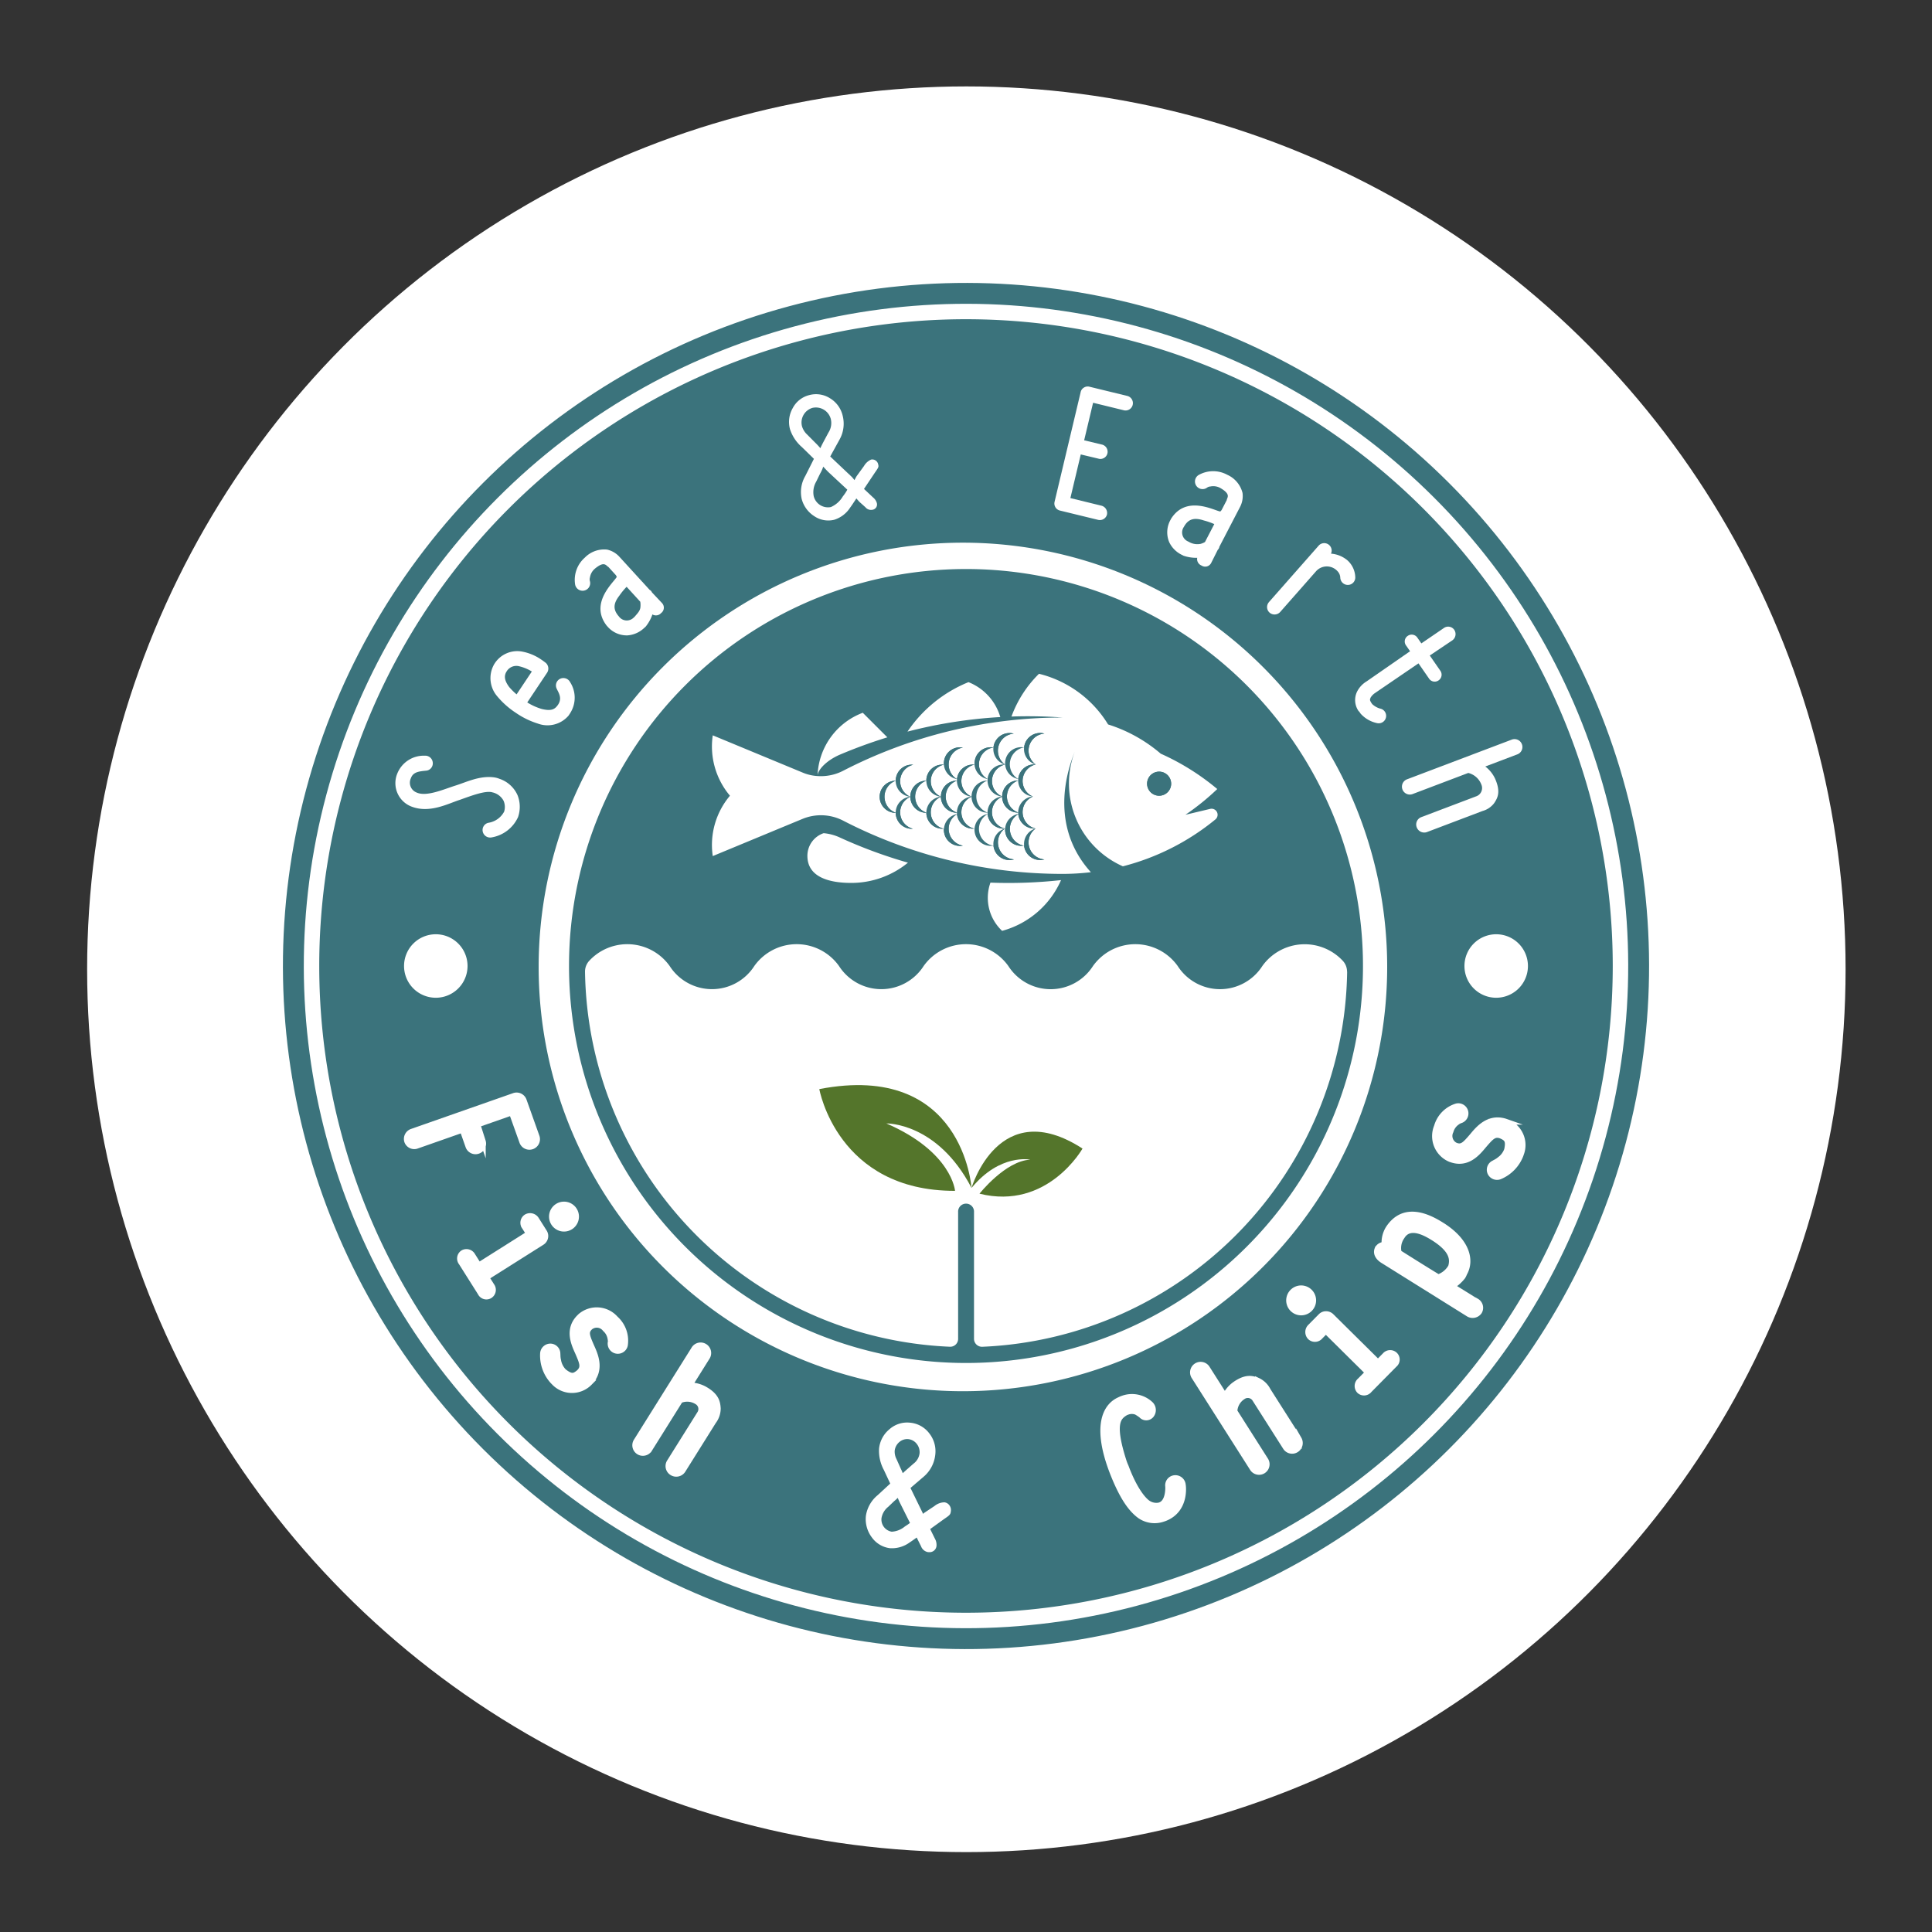 <?xml version="1.0" encoding="UTF-8"?> <svg xmlns="http://www.w3.org/2000/svg" width="266.981" height="266.981" viewBox="0 0 266.981 266.981"><rect x="0" y="0" width="266.981" height="266.981" fill="#333333" stroke="none"/><g id="Group_60" data-name="Group 60" transform="translate(-826.96 -53.059)"><ellipse id="Ellipse_6" data-name="Ellipse 6" cx="121.5" cy="122" rx="121.5" ry="122" transform="translate(839 65)" fill="#fff"></ellipse><g id="Group_43" data-name="Group 43" transform="translate(895.298 121.397)"><path id="Path_118" data-name="Path 118" d="M103.277,13.9A89.374,89.374,0,1,1,13.9,103.277,89.373,89.373,0,0,1,103.277,13.9m58.2,89.508a58.629,58.629,0,1,0-58.629,58.629A58.634,58.634,0,0,0,161.477,103.413Z" transform="translate(-38.122 -38.125)" fill="#3b737c"></path><path id="Path_119" data-name="Path 119" d="M319.929,175.891a4.387,4.387,0,1,1-4.389,4.385,4.387,4.387,0,0,1,4.389-4.385" transform="translate(-181.507 -115.125)" fill="#fff"></path><path id="Path_120" data-name="Path 120" d="M187.206,135.325a2.189,2.189,0,0,0-.588-1.494,7.2,7.2,0,0,0-11.116.716,6.944,6.944,0,0,1-11.7,0,7.193,7.193,0,0,0-10.025-1.68,7.375,7.375,0,0,0-1.679,1.68,6.94,6.94,0,0,1-11.7,0,7.184,7.184,0,0,0-11.7,0,6.946,6.946,0,0,1-11.7,0,7.184,7.184,0,0,0-11.7,0,6.947,6.947,0,0,1-11.7,0,7.188,7.188,0,0,0-10.021-1.68,7.3,7.3,0,0,0-1.083.952,2.2,2.2,0,0,0-.592,1.529,52.66,52.66,0,0,0,50.417,51.814,1.09,1.09,0,0,0,1.142-1.049.172.172,0,0,0,0-.047V168.561a1.1,1.1,0,1,1,2.195,0v17.506a1.1,1.1,0,0,0,1.1,1.1.174.174,0,0,0,.046,0,52.658,52.658,0,0,0,50.417-51.806v-.031M134.548,79.691a54.858,54.858,0,1,1-54.856,54.856A54.856,54.856,0,0,1,134.548,79.691Z" transform="translate(-69.397 -69.396)" fill="#3b737c"></path><path id="Path_121" data-name="Path 121" d="M40.622,175.891a4.387,4.387,0,1,1-4.385,4.385,4.385,4.385,0,0,1,4.385-4.385" transform="translate(-48.74 -115.125)" fill="#fff"></path><path id="Path_122" data-name="Path 122" d="M185.7,235.676s3.759-12.95,15.341-5.453c0,0-4.817,8.571-14.236,6.235,0,0,3.586-4.541,7.017-4.7,0,0-4.173-.893-8.123,3.915" transform="translate(-119.788 -139.842)" fill="#54752b"></path><path id="Path_123" data-name="Path 123" d="M164.371,230.236c-16.269.045-18.756-14.06-18.756-14.06,19.886-3.839,21.031,13.646,21.031,13.646-4.731-9.071-11.764-8.9-11.764-8.9,9.065,3.924,9.489,9.313,9.489,9.313" transform="translate(-100.733 -134.013)" fill="#54752b"></path><path id="Path_124" data-name="Path 124" d="M167.523,117.915c-2.273,5.6-2.276,11.89,2.176,16.787a32.946,32.946,0,0,1-3.857.234,66.034,66.034,0,0,1-30.373-7.356,6.685,6.685,0,0,0-5.608-.248l-3.49,1.444-1.364.567-7.561,3.132a10.554,10.554,0,0,1,2.377-8.342,10.557,10.557,0,0,1-2.377-8.344l12.415,5.144a6.218,6.218,0,0,0,2.059.482h0a6.69,6.69,0,0,0,3.547-.732,66.046,66.046,0,0,1,30.373-7.354,67.07,67.07,0,0,0-7.116-.138,16.007,16.007,0,0,1,3.805-5.908,15.539,15.539,0,0,1,9.546,7,20.751,20.751,0,0,1,7.277,4.041,33.238,33.238,0,0,1,7.812,4.886,33.9,33.9,0,0,1-4.4,3.557l3.424-.815a.835.835,0,0,1,.722,1.455,33.152,33.152,0,0,1-12.789,6.482,12.5,12.5,0,0,1-6.6-15.974m-7.132,13.118.08-.015a2.109,2.109,0,0,0,.071.383,2.22,2.22,0,0,0,2.736,1.535,2.36,2.36,0,0,1-1.222-4.262l.012-.008a.015.015,0,0,1,.008,0h-.005a.4.4,0,0,1-.044,0,2.338,2.338,0,0,1-.36-4.411l0-.015a2.339,2.339,0,0,1,.406-4.422h.005s-.005,0-.008,0a2.359,2.359,0,0,1,1.216-4.269,2.221,2.221,0,0,0-2.74,1.534,2.068,2.068,0,0,0-.071.381,2.22,2.22,0,0,0-2.59,1.776,2.262,2.262,0,0,0-.031.589h-.011l-.012,0a2.361,2.361,0,0,1,1.218-4.27,2.221,2.221,0,0,0-2.739,1.534,2.149,2.149,0,0,0-.071.38,2.229,2.229,0,0,0-2.615,2.367h-.01a2.221,2.221,0,0,0-2.414,2.008,2.367,2.367,0,0,1,.815-4.365,2.222,2.222,0,0,0-2.621,2.365h-.012a2.219,2.219,0,0,0-2.412,2.008c-.006.069-.01.137-.01.2a2.22,2.22,0,0,0-2.212,2.218h0a2.339,2.339,0,0,1,.409-4.421,2.22,2.22,0,0,0-2.412,2.008c-.006.068-.009.136-.009.2a2.22,2.22,0,0,0,0,4.44,1.817,1.817,0,0,0,.009.183,2.221,2.221,0,0,0,2.369,2.013,2.338,2.338,0,0,1-.36-4.411,2.222,2.222,0,0,0,2.212,2.206,1.8,1.8,0,0,0,.01.183,2.222,2.222,0,0,0,2.37,2.013.275.275,0,0,0,.042.012h.01a2.188,2.188,0,0,0,.033.558,2.219,2.219,0,0,0,2.59,1.774v0a2.366,2.366,0,0,1-.818-4.362h0a2.223,2.223,0,0,0,2.37,2.012l.044.011h.008a2.224,2.224,0,0,0,2.578,2.339.224.224,0,0,0,.04.006,2.184,2.184,0,0,0,.07.37,2.218,2.218,0,0,0,2.739,1.533v-.015a2.36,2.36,0,0,1-1.252-4.242l.019-.007.026.007h.01a2.144,2.144,0,0,0,.032.559A2.221,2.221,0,0,0,160.392,131.034Zm20.4-8.563a1.662,1.662,0,1,0-1.662,1.663A1.662,1.662,0,0,0,180.792,122.47Z" transform="translate(-87.289 -82.512)" fill="#fff"></path><path id="Path_125" data-name="Path 125" d="M233.616,133.062a1.662,1.662,0,1,1-1.663,1.662,1.662,1.662,0,0,1,1.663-1.662" transform="translate(-141.774 -94.766)" fill="#3b737c"></path><path id="Path_126" data-name="Path 126" d="M199.548,124.873a2.061,2.061,0,0,1,.071-.381,2.221,2.221,0,0,1,2.74-1.534,2.359,2.359,0,0,0-1.216,4.269,2.215,2.215,0,0,1-1.6-2.354" transform="translate(-126.365 -89.923)" fill="#3b737c"></path><path id="Path_127" data-name="Path 127" d="M199.548,150.4a2.219,2.219,0,0,1,1.576-2.347l.008,0a2.36,2.36,0,0,0,1.222,4.262,2.22,2.22,0,0,1-2.736-1.535,2.1,2.1,0,0,1-.071-.383" transform="translate(-126.365 -101.891)" fill="#3b737c"></path><path id="Path_128" data-name="Path 128" d="M200.117,161.625a12.446,12.446,0,0,1-8.144,7.014,6.248,6.248,0,0,1-1.612-6.665,66.5,66.5,0,0,0,9.756-.349" transform="translate(-121.83 -108.343)" fill="#fff"></path><path id="Path_129" data-name="Path 129" d="M199.368,129.039l0,0a2.216,2.216,0,0,0-2.407,2.008h-.005a2.365,2.365,0,0,1,.814-4.365,2.215,2.215,0,0,0,1.6,2.354" transform="translate(-124.59 -91.735)" fill="#fff"></path><path id="Path_130" data-name="Path 130" d="M199.327,146.245a.048.048,0,0,0,.022,0,2.219,2.219,0,0,0-1.576,2.347l-.08.015a2.363,2.363,0,0,1-.733-4.347l.008,0a2.221,2.221,0,0,0,2.36,1.982" transform="translate(-124.589 -100.09)" fill="#fff"></path><path id="Path_131" data-name="Path 131" d="M198.008,133.177a2.216,2.216,0,0,1,2.407-2.008,2.339,2.339,0,0,0-.406,4.422A2.223,2.223,0,0,1,198,133.381c0-.067,0-.135.01-.2" transform="translate(-125.633 -93.862)" fill="#3b737c"></path><path id="Path_132" data-name="Path 132" d="M198,141.835v-.018a2.223,2.223,0,0,1,2.011-2.211l0,.015a2.338,2.338,0,0,0,.36,4.411,2.221,2.221,0,0,1-2.36-1.982c0-.01,0-.019,0-.029v0a1.682,1.682,0,0,1-.01-.184" transform="translate(-125.633 -97.877)" fill="#3b737c"></path><path id="Path_133" data-name="Path 133" d="M197.1,148.585a2.221,2.221,0,0,1-2.509-1.789,2.142,2.142,0,0,1-.032-.559,2.222,2.222,0,0,1,1.808-2.031h.005c0,.01,0,.019,0,.029l-.008,0a2.363,2.363,0,0,0,.733,4.347" transform="translate(-123.994 -100.064)" fill="#3b737c"></path><path id="Path_134" data-name="Path 134" d="M192.871,144.06h-.011a2.337,2.337,0,0,1-.362-4.411,2.22,2.22,0,0,0,2.218,2.206,1.681,1.681,0,0,0,.01.184v0h-.005a2.222,2.222,0,0,0-1.808,2.031h-.01l-.026-.007.026-.008-.031,0" transform="translate(-122.351 -97.897)" fill="#fff"></path><path id="Path_135" data-name="Path 135" d="M194.72,133.193h.005c-.007.068-.01.136-.01.2h-.005a2.22,2.22,0,0,0-2.212,2.219h0a2.339,2.339,0,0,1,.406-4.422h.011a2.225,2.225,0,0,0,1.807,2" transform="translate(-122.351 -93.878)" fill="#fff"></path><path id="Path_136" data-name="Path 136" d="M196.588,135.392A2.223,2.223,0,0,0,198.6,137.6a2.223,2.223,0,0,0-2.011,2.211h-.005a2.352,2.352,0,0,1,0-4.422h.005" transform="translate(-124.224 -95.874)" fill="#fff"></path><path id="Path_137" data-name="Path 137" d="M195.989,139.814v.018a2.22,2.22,0,0,1-2.218-2.206v-.014a2.22,2.22,0,0,1,2.212-2.219,2.352,2.352,0,0,0,0,4.422h.005" transform="translate(-123.624 -95.874)" fill="#3b737c"></path><path id="Path_138" data-name="Path 138" d="M191.474,150.421a2.215,2.215,0,0,1,1.559-2.343,2.36,2.36,0,0,0,1.252,4.242v.015a2.218,2.218,0,0,1-2.739-1.533,2.184,2.184,0,0,1-.07-.37.01.01,0,0,1,0-.011" transform="translate(-122.527 -101.904)" fill="#3b737c"></path><path id="Path_139" data-name="Path 139" d="M191.545,124.507a2.221,2.221,0,0,1,2.739-1.534,2.361,2.361,0,0,0-1.218,4.27,2.217,2.217,0,0,1-1.593-2.353l.007,0-.007,0a2.149,2.149,0,0,1,.071-.38" transform="translate(-122.527 -89.93)" fill="#3b737c"></path><path id="Path_140" data-name="Path 140" d="M192.34,131.185h.007a2.339,2.339,0,0,0-.406,4.422,2.224,2.224,0,0,1-2.016-2.211c0-.067,0-.135.009-.2a2.219,2.219,0,0,1,2.406-2.008" transform="translate(-121.796 -93.87)" fill="#3b737c"></path><path id="Path_141" data-name="Path 141" d="M191.263,129.056l0,0a2.219,2.219,0,0,0-2.406,2.008,2.346,2.346,0,0,1,.809-4.364,2.217,2.217,0,0,0,1.593,2.353" transform="translate(-120.723 -91.743)" fill="#fff"></path><path id="Path_142" data-name="Path 142" d="M191.241,146.249a.02.02,0,0,0-.012.009,2.215,2.215,0,0,0-1.559,2.343.312.312,0,0,1-.039,0,2.345,2.345,0,0,1-.77-4.356h0a2.222,2.222,0,0,0,2.369,2s.005,0,.008,0" transform="translate(-120.723 -100.084)" fill="#fff"></path><path id="Path_143" data-name="Path 143" d="M189.925,141.851v-.018a2.22,2.22,0,0,1,2.016-2.211h0v.014a2.337,2.337,0,0,0,.362,4.411,2.222,2.222,0,0,1-2.369-2s0-.009,0-.014v0c-.006-.062-.009-.124-.009-.184" transform="translate(-121.796 -97.884)" fill="#3b737c"></path><path id="Path_144" data-name="Path 144" d="M189.109,126.664v0a2.346,2.346,0,0,0-.809,4.364,2.221,2.221,0,0,1,.809-4.367" transform="translate(-120.162 -91.707)" fill="#3b737c"></path><path id="Path_145" data-name="Path 145" d="M177.263,109.484a7.429,7.429,0,0,1,4.4,4.825,66.262,66.262,0,0,0-12.826,2.012,18.576,18.576,0,0,1,8.428-6.836" transform="translate(-111.771 -83.558)" fill="#fff"></path><path id="Path_146" data-name="Path 146" d="M184.8,144.076a2.338,2.338,0,0,1-.36-4.411,2.22,2.22,0,0,0,2.211,2.206c0,.06,0,.122.009.184v0a2.221,2.221,0,0,0-1.808,2.03h-.008l-.044-.011" transform="translate(-118.518 -97.905)" fill="#fff"></path><path id="Path_147" data-name="Path 147" d="M188.52,135.407a2.224,2.224,0,0,0,2.016,2.211,2.22,2.22,0,0,0-2.016,2.211,2.352,2.352,0,0,1,0-4.422" transform="translate(-120.391 -95.881)" fill="#fff"></path><path id="Path_148" data-name="Path 148" d="M186.657,133.208c-.006.068-.009.136-.009.2a2.218,2.218,0,0,0-2.211,2.219,2.338,2.338,0,0,1,.4-4.422h.01a2.224,2.224,0,0,0,1.806,2" transform="translate(-118.518 -93.885)" fill="#fff"></path><path id="Path_149" data-name="Path 149" d="M181.861,133.411c0-.067,0-.135.01-.2a2.221,2.221,0,0,1,2.414-2.008,2.338,2.338,0,0,0-.4,4.422,2.223,2.223,0,0,1-2.02-2.211" transform="translate(-117.963 -93.876)" fill="#3b737c"></path><path id="Path_150" data-name="Path 150" d="M181.861,141.866v-.019a2.222,2.222,0,0,1,2.02-2.209v.015a2.338,2.338,0,0,0,.36,4.411,2.223,2.223,0,0,1-2.37-2.012v0a1.821,1.821,0,0,1-.01-.184" transform="translate(-117.963 -97.891)" fill="#3b737c"></path><path id="Path_151" data-name="Path 151" d="M181.053,148.6v0a2.219,2.219,0,0,1-2.59-1.774,2.184,2.184,0,0,1-.033-.558,2.225,2.225,0,0,1,1.8-2.031,2.366,2.366,0,0,0,.818,4.362" transform="translate(-116.33 -100.079)" fill="#3b737c"></path><path id="Path_152" data-name="Path 152" d="M178.463,128.456a2.221,2.221,0,0,1,2.59-1.774,2.367,2.367,0,0,0-.815,4.365,2.218,2.218,0,0,1-1.774-2.591" transform="translate(-116.329 -91.715)" fill="#3b737c"></path><path id="Path_153" data-name="Path 153" d="M176.735,144.091a2.337,2.337,0,0,1-.362-4.411,2.221,2.221,0,0,0,2.211,2.206,1.812,1.812,0,0,0,.01.184l0,0a2.225,2.225,0,0,0-1.8,2.031h-.01a.276.276,0,0,1-.042-.012" transform="translate(-114.685 -97.912)" fill="#fff"></path><path id="Path_154" data-name="Path 154" d="M180.457,135.423a2.223,2.223,0,0,0,2.02,2.211,2.222,2.222,0,0,0-2.02,2.209,2.351,2.351,0,0,1,0-4.42" transform="translate(-116.559 -95.888)" fill="#fff"></path><path id="Path_155" data-name="Path 155" d="M178.595,133.224c-.006.068-.01.136-.01.2a2.22,2.22,0,0,0-2.211,2.219,2.338,2.338,0,0,1,.4-4.422h.012a2.223,2.223,0,0,0,1.805,2" transform="translate(-114.686 -93.892)" fill="#fff"></path><path id="Path_156" data-name="Path 156" d="M179.858,139.845v.018a2.221,2.221,0,0,1-2.211-2.206v-.015a2.219,2.219,0,0,1,2.211-2.219,2.351,2.351,0,0,0,0,4.42v0" transform="translate(-115.96 -95.888)" fill="#3b737c"></path><path id="Path_157" data-name="Path 157" d="M173.811,133.223a2.219,2.219,0,0,1,2.412-2.008,2.339,2.339,0,0,0-.4,4.422,2.221,2.221,0,0,1-2.018-2.211c0-.066,0-.134.01-.2" transform="translate(-114.131 -93.884)" fill="#3b737c"></path><path id="Path_158" data-name="Path 158" d="M173.8,141.881v-.018a2.221,2.221,0,0,1,2.018-2.211v.015a2.338,2.338,0,0,0,.362,4.411,2.222,2.222,0,0,1-2.37-2.013,1.812,1.812,0,0,1-.01-.183" transform="translate(-114.131 -97.899)" fill="#3b737c"></path><path id="Path_159" data-name="Path 159" d="M172.4,135.438a2.221,2.221,0,0,0,2.018,2.211,2.221,2.221,0,0,0-2.018,2.211,2.352,2.352,0,0,1,0-4.422" transform="translate(-112.726 -95.895)" fill="#fff"></path><path id="Path_160" data-name="Path 160" d="M171.8,139.86v.018a2.222,2.222,0,0,1-2.212-2.206v-.016a2.22,2.22,0,0,1,2.212-2.218,2.352,2.352,0,0,0,0,4.422" transform="translate(-112.127 -95.895)" fill="#3b737c"></path><path id="Path_161" data-name="Path 161" d="M165.738,133.442c0-.067,0-.135.009-.2a2.22,2.22,0,0,1,2.412-2.008,2.339,2.339,0,0,0-.409,4.421,2.219,2.219,0,0,1-2.013-2.208v0" transform="translate(-110.299 -93.891)" fill="#3b737c"></path><path id="Path_162" data-name="Path 162" d="M165.738,141.879a2.22,2.22,0,0,1,2.016-2.211h0v.015a2.338,2.338,0,0,0,.36,4.411,2.221,2.221,0,0,1-2.369-2.013,1.818,1.818,0,0,1-.009-.183v-.018" transform="translate(-110.299 -97.906)" fill="#3b737c"></path><path id="Path_163" data-name="Path 163" d="M169.58,139.665v0h0l0,0h0" transform="translate(-112.123 -97.905)" fill="#fff"></path><path id="Path_164" data-name="Path 164" d="M166.346,137.665l0,0a2.22,2.22,0,0,0-2.016,2.211,2.351,2.351,0,0,1,0-4.42,2.219,2.219,0,0,0,2.013,2.208" transform="translate(-108.894 -95.904)" fill="#fff"></path><path id="Path_165" data-name="Path 165" d="M163.734,139.876v.018a2.22,2.22,0,0,1,0-4.44v0a2.351,2.351,0,0,0,0,4.42" transform="translate(-108.295 -95.903)" fill="#3b737c"></path><path id="Path_166" data-name="Path 166" d="M156.372,153.342a12.342,12.342,0,0,1-7.846,2.8c-2.966,0-6.05-.764-6.05-3.74a3.3,3.3,0,0,1,2.245-3.133,6.69,6.69,0,0,1,2.209.583,66.327,66.327,0,0,0,9.442,3.49" transform="translate(-99.241 -102.47)" fill="#fff"></path><path id="Path_167" data-name="Path 167" d="M151.4,117.554l3.394,3.394a68.591,68.591,0,0,0-6.557,2.392c-1.745.749-3.008,2-3.088,2.874a9.643,9.643,0,0,1,6.25-8.661" transform="translate(-100.51 -87.394)" fill="#fff"></path><g id="Group_33" data-name="Group 33" transform="translate(-12.126 83.041)"><path id="Path_168" data-name="Path 168" d="M45.461,225.36l-.8-2.275-6.288,2.206a1.042,1.042,0,0,1-1.364-.613,1.059,1.059,0,0,1,.682-1.33l14.086-4.941a1.053,1.053,0,0,1,1.338.622l1.792,5.027a1.057,1.057,0,0,1-1.985.725L51.463,220.7l-4.806,1.686.807,2.3a1.059,1.059,0,0,1-.682,1.33,1.047,1.047,0,0,1-1.312-.631l-.009-.026" transform="translate(-36.955 -218.348)" fill="#fff"></path><path id="Path_169" data-name="Path 169" d="M45.461,225.36l-.8-2.275-6.288,2.206a1.042,1.042,0,0,1-1.364-.613,1.059,1.059,0,0,1,.682-1.33l14.086-4.941a1.053,1.053,0,0,1,1.338.622l1.792,5.027a1.057,1.057,0,0,1-1.985.725L51.463,220.7l-4.806,1.686.807,2.3a1.059,1.059,0,0,1-.682,1.33,1.047,1.047,0,0,1-1.312-.631Z" transform="translate(-36.955 -218.348)" fill="none" stroke="#fff" stroke-miterlimit="10" stroke-width="0.8"></path></g><g id="Group_34" data-name="Group 34" transform="translate(-4.765 98.1)"><path id="Path_170" data-name="Path 170" d="M51.185,255.1a.922.922,0,0,1,.206-1.348.958.958,0,0,1,1.329.379l.854,1.351,6.941-4.384-.593-.94a.942.942,0,0,1,.229-1.362,1,1,0,0,1,1.375.349l1.1,1.741a.983.983,0,0,1,.124.755,1.029,1.029,0,0,1-.436.628l-7.7,4.862.738,1.168a.935.935,0,0,1-.243,1.34.9.9,0,0,1-1.291-.37l-2.634-4.17m15.089-4.981a1.667,1.667,0,1,1-1.78-2.818,1.667,1.667,0,0,1,1.78,2.818Z" transform="translate(-50.986 -247.051)" fill="#fff"></path><path id="Path_171" data-name="Path 171" d="M77.806,250.122a1.667,1.667,0,1,1-1.78-2.818,1.667,1.667,0,0,1,1.78,2.818Z" transform="translate(-62.518 -247.051)" fill="none" stroke="#fff" stroke-miterlimit="10" stroke-width="0.8"></path><path id="Path_172" data-name="Path 172" d="M51.185,256.555a.922.922,0,0,1,.206-1.348.958.958,0,0,1,1.328.379l.854,1.351,6.941-4.384-.593-.94a.942.942,0,0,1,.229-1.362,1,1,0,0,1,1.375.349l1.1,1.741a.985.985,0,0,1,.124.755,1.029,1.029,0,0,1-.436.628l-7.7,4.862.738,1.168a.934.934,0,0,1-.243,1.34.9.9,0,0,1-1.291-.37Z" transform="translate(-50.987 -248.503)" fill="none" stroke="#fff" stroke-miterlimit="10" stroke-width="0.8"></path></g><g id="Group_35" data-name="Group 35" transform="translate(6.699 112.726)"><path id="Path_173" data-name="Path 173" d="M74.245,284.767a5.25,5.25,0,0,1-1.405-3.887,1.023,1.023,0,0,1,1.09-.941.994.994,0,0,1,.9,1.091c.038,0-.019.325.1.823a2.87,2.87,0,0,0,.731,1.493l.058.057c1.074.841,1.457.648,2.107.111l.038-.038c.688-.691.4-1.323-.2-2.72-.539-1.187-1.462-3.178.2-4.847l.134-.134a3.448,3.448,0,0,1,4.847.316,4.078,4.078,0,0,1,1.309,3.676,1,1,0,1,1-1.954-.456c-.019-.019,0,0,0-.077a1.62,1.62,0,0,0-.039-.383,2.223,2.223,0,0,0-.73-1.34,1.461,1.461,0,0,0-2.089-.245l-.058.058c-.612.614-.381,1.188.235,2.6.538,1.187,1.442,3.2-.183,4.943l-.076.077a3.394,3.394,0,0,1-4.923-.087l-.1-.095" transform="translate(-72.837 -274.929)" fill="#fff"></path><path id="Path_174" data-name="Path 174" d="M74.245,284.767a5.25,5.25,0,0,1-1.405-3.887,1.023,1.023,0,0,1,1.09-.941.994.994,0,0,1,.9,1.091c.038,0-.019.325.1.823a2.87,2.87,0,0,0,.731,1.493l.058.057c1.074.841,1.457.648,2.107.111l.038-.038c.688-.691.4-1.323-.2-2.72-.539-1.187-1.462-3.178.2-4.847l.134-.134a3.448,3.448,0,0,1,4.847.316,4.078,4.078,0,0,1,1.309,3.676,1,1,0,1,1-1.954-.456c-.019-.019,0,0,0-.077a1.62,1.62,0,0,0-.039-.383,2.223,2.223,0,0,0-.73-1.34,1.461,1.461,0,0,0-2.089-.245l-.058.058c-.612.614-.381,1.188.235,2.6.538,1.187,1.442,3.2-.183,4.943l-.076.077a3.394,3.394,0,0,1-4.923-.087Z" transform="translate(-72.837 -274.929)" fill="none" stroke="#fff" stroke-miterlimit="10" stroke-width="0.8"></path></g><g id="Group_36" data-name="Group 36" transform="translate(19.44 117.59)"><path id="Path_175" data-name="Path 175" d="M101.865,300.325l4.185-6.682a1.177,1.177,0,0,0-.409-1.695,2.529,2.529,0,0,0-2.321-.174l-4.256,6.8a1.057,1.057,0,0,1-1.791-1.122l7.966-12.721a1.058,1.058,0,1,1,1.791,1.122l-2.415,3.857a4.39,4.39,0,0,1,2.021.5c1.711.944,1.843,1.857,1.9,2.69a2.949,2.949,0,0,1-.61,1.792l-4.242,6.774a1.077,1.077,0,0,1-1.465.3,1.052,1.052,0,0,1-.349-1.433" transform="translate(-97.122 -284.2)" fill="#fff"></path><path id="Path_176" data-name="Path 176" d="M101.865,300.325l4.185-6.682a1.177,1.177,0,0,0-.409-1.695,2.529,2.529,0,0,0-2.321-.174l-4.256,6.8a1.057,1.057,0,0,1-1.791-1.122l7.966-12.721a1.058,1.058,0,1,1,1.791,1.122l-2.415,3.857a4.39,4.39,0,0,1,2.021.5c1.711.944,1.843,1.857,1.9,2.69a2.949,2.949,0,0,1-.61,1.792l-4.242,6.774a1.077,1.077,0,0,1-1.465.3A1.052,1.052,0,0,1,101.865,300.325Z" transform="translate(-97.122 -284.2)" fill="none" stroke="#fff" stroke-miterlimit="10" stroke-width="0.8"></path></g><path id="Path_177" data-name="Path 177" d="M169.394,315.92a1,1,0,0,0-.684-.4,2.235,2.235,0,0,0-1.369.512l-1.429.952c-.057.046-.11.09-.158.132-.025-.069-.051-.134-.079-.194l-1.651-3.384,1.8-1.54a4.629,4.629,0,0,0,1.622-3.027,3.991,3.991,0,0,0-.815-2.969,3.744,3.744,0,0,0-2.646-1.484,3.692,3.692,0,0,0-2.878.914,3.962,3.962,0,0,0-1.428,2.7,5.575,5.575,0,0,0,.675,2.935l.87,1.863-1.733,1.6a4.574,4.574,0,0,0-1.629,2.86,4.187,4.187,0,0,0,.816,2.97,3.619,3.619,0,0,0,2.508,1.5,4.15,4.15,0,0,0,2.758-.82c.214-.132.495-.335.884-.616l.058-.041.029.073.573,1.148a1.252,1.252,0,0,0,.926.794,1.747,1.747,0,0,0,.186.01.953.953,0,0,0,1.023-.934,1.783,1.783,0,0,0-.237-.957l-.64-1.3,1.885-1.36c.836-.573.923-.633.979-1.157A1.106,1.106,0,0,0,169.394,315.92Zm-7.553-7.53a1.825,1.825,0,0,1,.643-1.2,1.676,1.676,0,0,1,1.083-.408c.057,0,.115,0,.172.009a1.7,1.7,0,0,1,1.156.662,1.829,1.829,0,0,1,.383,1.312,2.1,2.1,0,0,1-.847,1.42l-.995.875c-.187.166-.343.306-.481.436-.1-.266-.188-.459-.251-.58l-.615-1.375h0A2.251,2.251,0,0,1,161.841,308.39Zm-.067,6.964a4.838,4.838,0,0,0,.487-.449c.1.24.183.434.261.595l1.432,2.869a7.434,7.434,0,0,1-.706.487,3.085,3.085,0,0,1-1.817.725,1.708,1.708,0,0,1-1.413-1.878,2.551,2.551,0,0,1,.923-1.556Z" transform="translate(-106.543 -176.255)" fill="#fff"></path><g id="Group_37" data-name="Group 37" transform="translate(84.119 124.703)"><path id="Path_178" data-name="Path 178" d="M228.631,314.618a3.548,3.548,0,0,1-3.145-.437c-1.277-.927-2.492-2.652-3.825-6.088-2.372-6.2-1.02-9.038.994-9.923a3.785,3.785,0,0,1,.476-.2,3.739,3.739,0,0,1,3.785.785,1.115,1.115,0,0,1,.106,1.515.876.876,0,0,1-1.345.016,7.517,7.517,0,0,0-.677-.45,1.767,1.767,0,0,0-1.243-.019l-.23.081c-1.041.628-2.029,1.409-.29,6.8a7.109,7.109,0,0,0,.27.68c1.21,3.251,2.463,4.675,3.1,5.082a2.114,2.114,0,0,0,1.514.3c.035.017-.025.009.051-.018,1.339-.359,1.2-2.61,1.2-2.61a1,1,0,0,1,.912-1.157,1.032,1.032,0,0,1,1.115.955c.028.077.494,3.419-2.483,4.589l-.281.1" transform="translate(-220.402 -297.758)" fill="#fff"></path><path id="Path_179" data-name="Path 179" d="M228.631,314.618a3.548,3.548,0,0,1-3.145-.437c-1.277-.927-2.492-2.652-3.825-6.088-2.372-6.2-1.02-9.038.994-9.923a3.785,3.785,0,0,1,.476-.2,3.739,3.739,0,0,1,3.785.785,1.115,1.115,0,0,1,.106,1.515.876.876,0,0,1-1.345.016,7.517,7.517,0,0,0-.677-.45,1.767,1.767,0,0,0-1.243-.019l-.23.081c-1.041.628-2.029,1.409-.29,6.8a7.109,7.109,0,0,0,.27.68c1.21,3.251,2.463,4.675,3.1,5.082a2.114,2.114,0,0,0,1.514.3c.035.017-.025.009.051-.018,1.339-.359,1.2-2.61,1.2-2.61a1,1,0,0,1,.912-1.157,1.032,1.032,0,0,1,1.115.955c.028.077.494,3.419-2.483,4.589Z" transform="translate(-220.402 -297.758)" fill="none" stroke="#fff" stroke-miterlimit="10" stroke-width="0.8"></path></g><g id="Group_38" data-name="Group 38" transform="translate(96.541 120.271)"><path id="Path_180" data-name="Path 180" d="M256.88,300.722l-4.231-6.653a1.177,1.177,0,0,0-1.706-.36,2.527,2.527,0,0,0-1.156,2.02l4.3,6.766a1.057,1.057,0,0,1-1.783,1.135l-8.055-12.666a1.058,1.058,0,1,1,1.783-1.134l2.443,3.841a4.38,4.38,0,0,1,1.319-1.61c1.588-1.139,2.469-.864,3.244-.555a2.952,2.952,0,0,1,1.354,1.323l4.29,6.744a1.078,1.078,0,0,1-.362,1.45,1.053,1.053,0,0,1-1.444-.3" transform="translate(-244.078 -289.309)" fill="#fff"></path><path id="Path_181" data-name="Path 181" d="M256.88,300.722l-4.231-6.653a1.177,1.177,0,0,0-1.706-.36,2.527,2.527,0,0,0-1.156,2.02l4.3,6.766a1.057,1.057,0,0,1-1.783,1.135l-8.055-12.666a1.058,1.058,0,1,1,1.783-1.134l2.443,3.841a4.38,4.38,0,0,1,1.319-1.61c1.588-1.139,2.469-.864,3.244-.555a2.952,2.952,0,0,1,1.354,1.323l4.29,6.744a1.078,1.078,0,0,1-.362,1.45A1.053,1.053,0,0,1,256.88,300.722Z" transform="translate(-244.078 -289.309)" fill="none" stroke="#fff" stroke-miterlimit="10" stroke-width="0.8"></path></g><g id="Group_40" data-name="Group 40" transform="translate(109.801 109.694)"><g id="Group_39" data-name="Group 39"><path id="Path_182" data-name="Path 182" d="M272.182,269.625a1.666,1.666,0,1,1-2.344,2.368,1.666,1.666,0,0,1,2.344-2.368M280.43,283.2a.922.922,0,0,1-1.359.1.958.958,0,0,1,.07-1.38l1.124-1.135-5.833-5.775-.781.789a.944.944,0,0,1-1.38.083,1,1,0,0,1,.032-1.418l1.448-1.463a.986.986,0,0,1,.708-.291,1.03,1.03,0,0,1,.71.284l6.469,6.4.971-.982a.935.935,0,0,1,1.36-.064.9.9,0,0,1-.07,1.341Z" transform="translate(-269.352 -269.149)" fill="#fff"></path><path id="Path_183" data-name="Path 183" d="M282.821,286.435a.922.922,0,0,1-1.359.1.958.958,0,0,1,.07-1.38l1.124-1.135-5.833-5.775-.781.789a.944.944,0,0,1-1.38.083,1,1,0,0,1,.032-1.418l1.448-1.463a.986.986,0,0,1,.708-.291,1.03,1.03,0,0,1,.71.284l6.469,6.4.971-.982a.935.935,0,0,1,1.36-.064.9.9,0,0,1-.07,1.341Z" transform="translate(-271.744 -272.381)" fill="none" stroke="#fff" stroke-miterlimit="10" stroke-width="0.8"></path></g><path id="Path_184" data-name="Path 184" d="M272.182,269.625a1.666,1.666,0,1,1-2.344,2.368,1.666,1.666,0,0,1,2.344-2.368Z" transform="translate(-269.352 -269.149)" fill="none" stroke="#fff" stroke-miterlimit="10" stroke-width="0.8"></path></g><g id="Group_41" data-name="Group 41" transform="translate(121.937 99.498)"><path id="Path_185" data-name="Path 185" d="M305.148,263.449l-11.72-7.321c-.8-.463-1.093-1.063-.871-1.626a1.026,1.026,0,0,1,.982-.6,3.7,3.7,0,0,1,.551-2.273c2.153-3.256,5.491-1.595,7.24-.507,3.649,2.238,4.239,4.933,3.234,6.7a3.173,3.173,0,0,1-.226.466,5.666,5.666,0,0,1-1.5,1.333l3.381,2.1.015-.023a1.038,1.038,0,0,1,.391,1.423,1.1,1.1,0,0,1-1.479.325m-4.19-5.063a3.159,3.159,0,0,0,1.624-1.225l.143-.23c.3-1.055.2-2.33-2.381-3.97-.9-.557-3.268-2.031-4.383-.237l-.029.046a2.711,2.711,0,0,0-.426,2.224C299.724,257.651,300.913,258.357,300.958,258.386Z" transform="translate(-292.486 -249.716)" fill="#fff"></path><path id="Path_186" data-name="Path 186" d="M303.614,260.33a3.16,3.16,0,0,0,1.624-1.225l.143-.23c.3-1.055.2-2.33-2.381-3.97-.9-.557-3.267-2.031-4.383-.237l-.029.046a2.711,2.711,0,0,0-.426,2.224C302.38,259.6,303.569,260.3,303.614,260.33Z" transform="translate(-295.141 -251.66)" fill="none" stroke="#fff" stroke-miterlimit="10" stroke-width="0.8"></path><path id="Path_187" data-name="Path 187" d="M305.148,263.449l-11.72-7.321c-.8-.463-1.093-1.063-.871-1.626a1.026,1.026,0,0,1,.982-.6,3.7,3.7,0,0,1,.551-2.273c2.153-3.256,5.491-1.595,7.24-.507,3.649,2.238,4.239,4.933,3.234,6.7a3.173,3.173,0,0,1-.226.466,5.666,5.666,0,0,1-1.5,1.333l3.381,2.1.015-.023a1.038,1.038,0,0,1,.391,1.423A1.1,1.1,0,0,1,305.148,263.449Z" transform="translate(-292.486 -249.716)" fill="none" stroke="#fff" stroke-miterlimit="10" stroke-width="0.8"></path></g><g id="Group_42" data-name="Group 42" transform="translate(129.984 84.521)"><path id="Path_188" data-name="Path 188" d="M319.629,227.922a5.249,5.249,0,0,1-2.879,2.964,1.024,1.024,0,0,1-1.324-.568.994.994,0,0,1,.586-1.289c-.017-.034.3-.126.7-.448a2.872,2.872,0,0,0,1.021-1.31l.027-.077c.285-1.334-.055-1.594-.823-1.943l-.051-.017c-.922-.316-1.364.219-2.36,1.367-.831,1-2.216,2.705-4.446,1.94l-.179-.061a3.449,3.449,0,0,1-1.837-4.5,4.076,4.076,0,0,1,2.732-2.786,1,1,0,1,1,.446,1.957c-.009.026,0,0-.069.034a1.534,1.534,0,0,0-.327.2,2.221,2.221,0,0,0-.885,1.243,1.461,1.461,0,0,0,.694,1.985l.077.026c.82.282,1.236-.177,2.24-1.351.831-1,2.242-2.7,4.523-2l.1.035a3.394,3.394,0,0,1,2.077,4.465l-.043.128" transform="translate(-307.822 -221.169)" fill="#fff"></path><path id="Path_189" data-name="Path 189" d="M319.629,227.922a5.249,5.249,0,0,1-2.879,2.964,1.024,1.024,0,0,1-1.324-.568.994.994,0,0,1,.586-1.289c-.017-.034.3-.126.7-.448a2.872,2.872,0,0,0,1.021-1.31l.027-.077c.285-1.334-.055-1.594-.823-1.943l-.051-.017c-.922-.316-1.364.219-2.36,1.367-.831,1-2.216,2.705-4.446,1.94l-.179-.061a3.449,3.449,0,0,1-1.837-4.5,4.076,4.076,0,0,1,2.732-2.786,1,1,0,1,1,.446,1.957c-.009.026,0,0-.069.034a1.534,1.534,0,0,0-.327.2,2.221,2.221,0,0,0-.885,1.243,1.461,1.461,0,0,0,.694,1.985l.077.026c.82.282,1.236-.177,2.24-1.351.831-1,2.242-2.7,4.523-2l.1.035a3.394,3.394,0,0,1,2.077,4.465Z" transform="translate(-307.822 -221.169)" fill="none" stroke="#fff" stroke-miterlimit="10" stroke-width="0.8"></path></g><path id="Path_190" data-name="Path 190" d="M50.945,137.3a4.9,4.9,0,0,1-3.7,2.861,1.047,1.047,0,0,1-1.209-.849,1.02,1.02,0,0,1,.839-1.183A2.976,2.976,0,0,0,49,136.6a2.163,2.163,0,0,0-.081-1.513,2.3,2.3,0,0,0-1.275-1.08c-.157-.057-.272-.068-.351-.1-.967-.2-2.678.435-4.415,1.059-1.576.5-4.08,1.862-6.552.977a3.468,3.468,0,0,1-2.08-4.633,3.932,3.932,0,0,1,3.783-2.443,1.036,1.036,0,0,1,1.11.962,1.012,1.012,0,0,1-.961,1.109c-.957.1-1.753.173-2.064,1.041a1.455,1.455,0,0,0,.778,1.97c1.374.64,3.784-.455,5.421-.967,1.5-.47,3.317-1.393,5.326-1.119a3.178,3.178,0,0,1,.7.192,4.174,4.174,0,0,1,2.512,2.264,4.337,4.337,0,0,1,.1,2.945l-.009.026" transform="translate(-47.673 -92.775)" fill="#fff"></path><path id="Path_191" data-name="Path 191" d="M69.986,109.9l-.217.325a3.828,3.828,0,0,1-4.253,1.091,11.117,11.117,0,0,1-2.99-1.456,11.681,11.681,0,0,1-2.617-2.317,3.842,3.842,0,0,1-.449-4.361,3.711,3.711,0,0,1,3.8-1.827,6.9,6.9,0,0,1,2.789,1.155c.325.218.542.4.565.411a1.054,1.054,0,0,1,.194,1.371L64.068,108.4a8.047,8.047,0,0,0,2.014.907c1.015.241,1.6.164,2.03-.325.937-1.053.286-1.89.031-2.463a1.021,1.021,0,0,1,.45-1.379,1.047,1.047,0,0,1,1.4.465,3.961,3.961,0,0,1-.008,4.292M64.7,104.125a6.014,6.014,0,0,0-1.735-.721,1.561,1.561,0,0,0-1.751.712l-.016.023c-.411.666-.217,1.333.364,2.123a8.616,8.616,0,0,0,1.03,1.023Z" transform="translate(-59.543 -79.669)" fill="#fff"></path><path id="Path_192" data-name="Path 192" d="M88.5,86.393a3.517,3.517,0,0,1-2.791-1.234l-.113-.124c-2.409-3.134,1.023-6,1.412-6.738a.656.656,0,0,1-.109-.2L85.847,76.94c-.329-.154-.514-.893-1.869.232a2,2,0,0,0-.689,1.234.858.858,0,0,0,0,.494,1.05,1.05,0,1,1-2.039.5,4.086,4.086,0,0,1,1.336-3.755,3.731,3.731,0,0,1,3.076-1.106,3.254,3.254,0,0,1,1.714,1.007l.094.1,3.09,3.383.02-.019c.019.02.019.02,0,.039l.961,1.052a.693.693,0,0,1,.32.35l1.4,1.486a.928.928,0,0,1-.142,1.378.956.956,0,0,1-1.195.183,5.549,5.549,0,0,1-.926,1.678l-.269.245a3.718,3.718,0,0,1-2.219.968m-1.134-5.509c-.86,1.088-.9,1.917-.166,2.8l.056.062a1.348,1.348,0,0,0,2.089.174l.124-.113c.4-.476.789-.834.795-1.408a2.617,2.617,0,0,0-.029-.654l-1.884-2.062A9.532,9.532,0,0,0,87.369,80.884Z" transform="translate(-70.106 -66.928)" fill="#fff"></path><path id="Path_193" data-name="Path 193" d="M141.078,42.578l-1.657-1.622a5.519,5.519,0,0,1-1.643-2.461,3.819,3.819,0,0,1,.372-2.923,3.541,3.541,0,0,1,2.278-1.8,3.59,3.59,0,0,1,2.882.441,3.833,3.833,0,0,1,1.744,2.407,4.493,4.493,0,0,1-.444,3.315l-1.278,2.319,2.973,2.811a4.838,4.838,0,0,1,.376.452c.06-.1.154-.3.294-.537L148,43.568a2.129,2.129,0,0,1,.983-.887.83.83,0,0,1,.966.616c.1.406.1.406-.486,1.25L148,46.738l1.254,1.177a1.542,1.542,0,0,1,.5.709.742.742,0,0,1-.637,1,1,1,0,0,1-.931-.367l-.825-.739c-.123-.142-.28-.3-.409-.471-.4.591-.664,1.006-.858,1.259A4.052,4.052,0,0,1,143.88,51a3.444,3.444,0,0,1-2.754-.5,4.027,4.027,0,0,1-1.744-2.407,4.433,4.433,0,0,1,.514-3.161l1.183-2.352m-.917-3.341,1.092,1.1a9.907,9.907,0,0,1,.717.768c.126-.292.28-.591.474-.959l.642-1.2a2.412,2.412,0,0,0,.326-1.872,2.13,2.13,0,0,0-2.531-1.541,2.106,2.106,0,0,0-1.445,2.564A2.557,2.557,0,0,0,140.161,39.237Zm5.533,7.6-2.578-2.395c-.191-.182-.429-.437-.75-.787a4.907,4.907,0,0,1-.441.979l-.528,1.087a2.885,2.885,0,0,0-.345,2.021,2.031,2.031,0,0,0,2.375,1.495,3.576,3.576,0,0,0,1.643-1.461A6.32,6.32,0,0,0,145.695,46.842Z" transform="translate(-96.943 -47.51)" fill="#fff"></path><path id="Path_194" data-name="Path 194" d="M213.645,41.59,211.172,41l-1.436,6.032,4.314,1.056a1.044,1.044,0,0,1,.739,1.238,1.014,1.014,0,0,1-1.2.718l-.027-.006-5.292-1.289a1,1,0,0,1-.718-1.2l3.6-15.135a.943.943,0,0,1,.44-.642.967.967,0,0,1,.778-.131l5.264,1.282a1.029,1.029,0,0,1,.706,1.259,1.015,1.015,0,0,1-1.205.718l-4.26-1.042-1.235,5.189,2.5.6a1.019,1.019,0,0,1,.711,1.231,1,1,0,0,1-1.2.718" transform="translate(-130.16 -46.54)" fill="#fff"></path><path id="Path_195" data-name="Path 195" d="M237.509,63.7a3.519,3.519,0,0,1,.2-3.046l.077-.149c2.112-3.341,5.989-1.108,6.812-1a.674.674,0,0,1,.152-.173l.721-1.389c.03-.362.661-.789-.862-1.675a2,2,0,0,0-1.4-.221.855.855,0,0,0-.464.167,1.05,1.05,0,1,1-1.173-1.741,4.084,4.084,0,0,1,3.986-.039,3.73,3.73,0,0,1,2.1,2.506A3.255,3.255,0,0,1,247.3,58.9l-.064.124-2.111,4.065.025.013c-.013.024-.013.024-.038.011l-.656,1.265a.693.693,0,0,1-.22.421l-.914,1.823a.928.928,0,0,1-1.343.342.958.958,0,0,1-.584-1.059,5.56,5.56,0,0,1-1.894-.291l-.323-.167a3.721,3.721,0,0,1-1.672-1.749m4.781-2.964c-1.318-.432-2.109-.182-2.687.81l-.038.073a1.348,1.348,0,0,0,.557,2.02l.148.077a2.314,2.314,0,0,0,1.6.262,2.593,2.593,0,0,0,.6-.253l1.288-2.479A9.613,9.613,0,0,0,242.289,60.736Z" transform="translate(-144.292 -57.158)" fill="#fff"></path><path id="Path_196" data-name="Path 196" d="M263.8,81.029l6.848-7.776a1.028,1.028,0,0,1,1.73,1.078,4,4,0,0,1,2.254.906,3.261,3.261,0,0,1,1.1,2.305,1.028,1.028,0,0,1-.978,1.11,1.046,1.046,0,0,1-1.09-.96,1.365,1.365,0,0,0-.376-.926,1.989,1.989,0,0,0-2.987.012l-4.946,5.616a1.049,1.049,0,0,1-1.458.092,1.03,1.03,0,0,1-.092-1.458" transform="translate(-156.788 -66.16)" fill="#fff"></path><path id="Path_197" data-name="Path 197" d="M293.778,97.467a.925.925,0,0,1,.239-1.321.941.941,0,0,1,1.322.239l.557.8,3.114-2.126a1.025,1.025,0,0,1,1.422.237,1.061,1.061,0,0,1-.267,1.477l-3.106,2.087,1.448,2.089a.948.948,0,0,1-.224,1.344.932.932,0,0,1-1.337-.262L295.5,99.946l-6,4.093c.016.023,0,0-.046.032a2.113,2.113,0,0,0-.57.6c-.088.265-.173.29.107.741l.111.161a2.712,2.712,0,0,0,1.072.616,1.027,1.027,0,1,1-.366,2.021,4.214,4.214,0,0,1-2.31-1.321l-.206-.3a.1.1,0,0,1-.071-.052,2.657,2.657,0,0,1-.16-2.779,3.52,3.52,0,0,1,1.262-1.318l.138-.095,5.875-4.075-.557-.8" transform="translate(-167.818 -76.614)" fill="#fff"></path><path id="Path_198" data-name="Path 198" d="M301.716,135.292l7.6-2.88a1.213,1.213,0,0,0,.72-1.647,2.607,2.607,0,0,0-1.8-1.589l-7.731,2.93a1.09,1.09,0,0,1-.772-2.037l14.468-5.482a1.09,1.09,0,1,1,.772,2.037l-4.387,1.663a4.519,4.519,0,0,1,1.348,1.669c.818,1.841.356,2.673-.119,3.39a3.04,3.04,0,0,1-1.617,1.091l-7.7,2.919a1.109,1.109,0,0,1-1.387-.668,1.084,1.084,0,0,1,.606-1.395" transform="translate(-173.673 -90.702)" fill="#fff"></path><circle id="Ellipse_5" data-name="Ellipse 5" cx="92.95" cy="92.95" r="92.95" transform="translate(-66.298 65.153) rotate(-45)" fill="none" stroke="#3b737c" stroke-miterlimit="10" stroke-width="2.885"></circle></g></g></svg> 